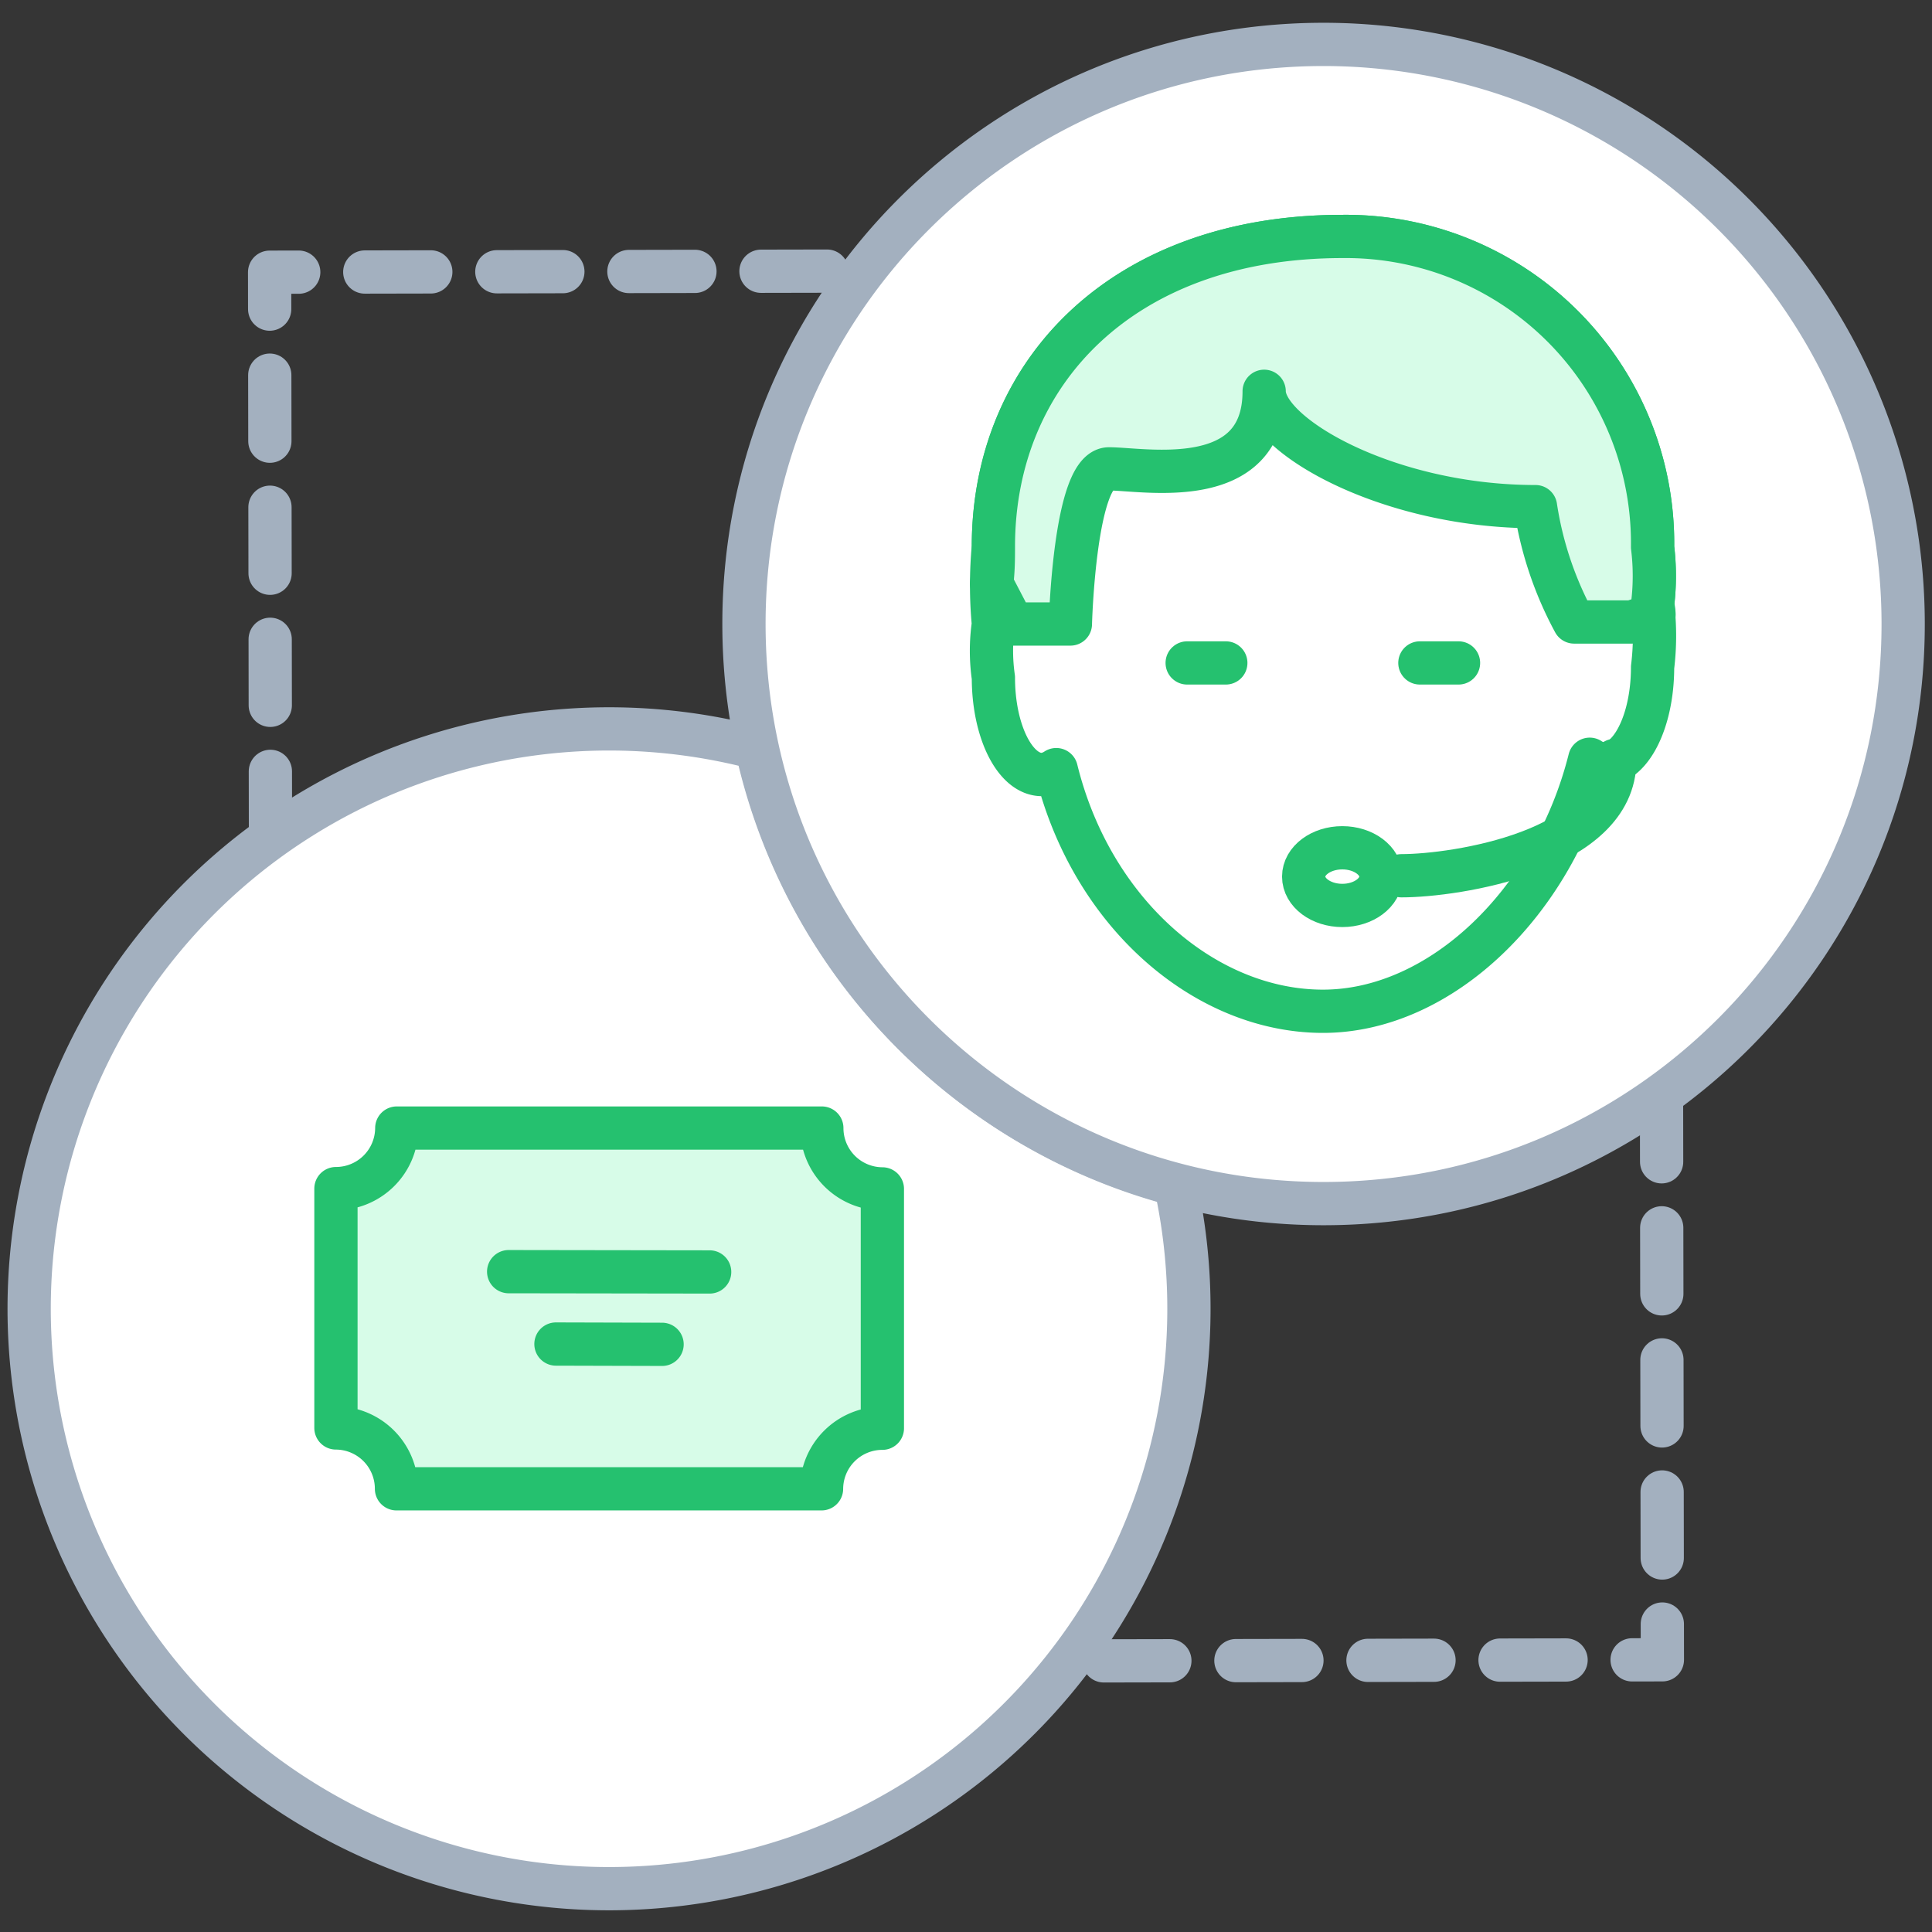 <svg xmlns="http://www.w3.org/2000/svg" width="67" height="67" viewBox="0 0 67 67"><rect x="0" y="0" width="67" height="67" fill="#333333" stroke="none"/><g fill="none" fill-rule="evenodd"><path fill="#FFF" fill-opacity=".01" fill-rule="nonzero" d="M0 0h67v67H0z"/><g stroke-linecap="round" stroke-linejoin="round" stroke-width="1.5"><path stroke="#A3B0BF" stroke-dasharray="2.29" d="M9.38 29.04l-.03-19.6 20.4-.04M57.62 38l.03 19.56-20.58.04"/><path fill="#FFF" fill-rule="nonzero" stroke="#A3B0BF" d="M26.24 25.94a20.11 20.11 0 1 0 14.52 15.12 20.11 20.11 0 0 1-14.52-15.12z"/><path fill="#FFF" fill-rule="nonzero" stroke="#A3B0BF" d="M45.84 1.54c-11.097.033-20.068 9.053-20.04 20.15.028 11.097 9.043 20.072 20.14 20.05 11.097-.022 20.077-9.033 20.06-20.13A20.1 20.1 0 0 0 45.84 1.54z"/><g stroke="#25C16F" transform="translate(34 8)"><path d="M23.31 11A10.64 10.64 0 0 0 12.55.2C4.94.2.45 4.92.45 10.95a14.51 14.51 0 0 0 0 2.69 6.5 6.5 0 0 0 0 1.86c0 1.86.75 3.36 1.68 3.36a1 1 0 0 0 .5-.17c1.23 5 5.18 8.38 9.25 8.38s8-3.76 9.25-8.74a1 1 0 0 0 .5.17c.93 0 1.68-1.5 1.68-3.36a8.93 8.93 0 0 0 0-2.18 8.17 8.17 0 0 0 0-1.96z"/><path fill="#D7FCE8" fill-rule="nonzero" d="M23.36 13.31a1.68 1.68 0 0 0-.05-.34 8.17 8.17 0 0 0 0-2A10.64 10.64 0 0 0 12.55.2C4.94.2.45 4.92.45 10.95c0 .38 0 .84-.06 1.29l.73 1.4h2s.14-5.38 1.34-5.38c1.2 0 5.38.83 5.38-2.69 0 1.52 4.27 4 9.41 4a12.26 12.26 0 0 0 1.34 4h2l.77-.26z"/><path d="M7.17 14.99h1.34m6.73 0h1.34M22 18.37c0 3.15-5.51 4-7.4 4"/><ellipse cx="12.55" cy="22.4" rx="1.34" ry="1"/></g><path d="M28.5 39.12H13.76a2.11 2.11 0 0 1-2.11 2.1v8.3a2.11 2.11 0 0 1 2.1 2.11h14.74a2.11 2.11 0 0 1 2.11-2.1v-8.3a2.11 2.11 0 0 1-2.1-2.11zM17.64 44.1l6.97.01m-5.33 2.5l3.68.01" fill="#D7FCE8" fill-rule="nonzero" stroke="#25C16F"/></g></g></svg>